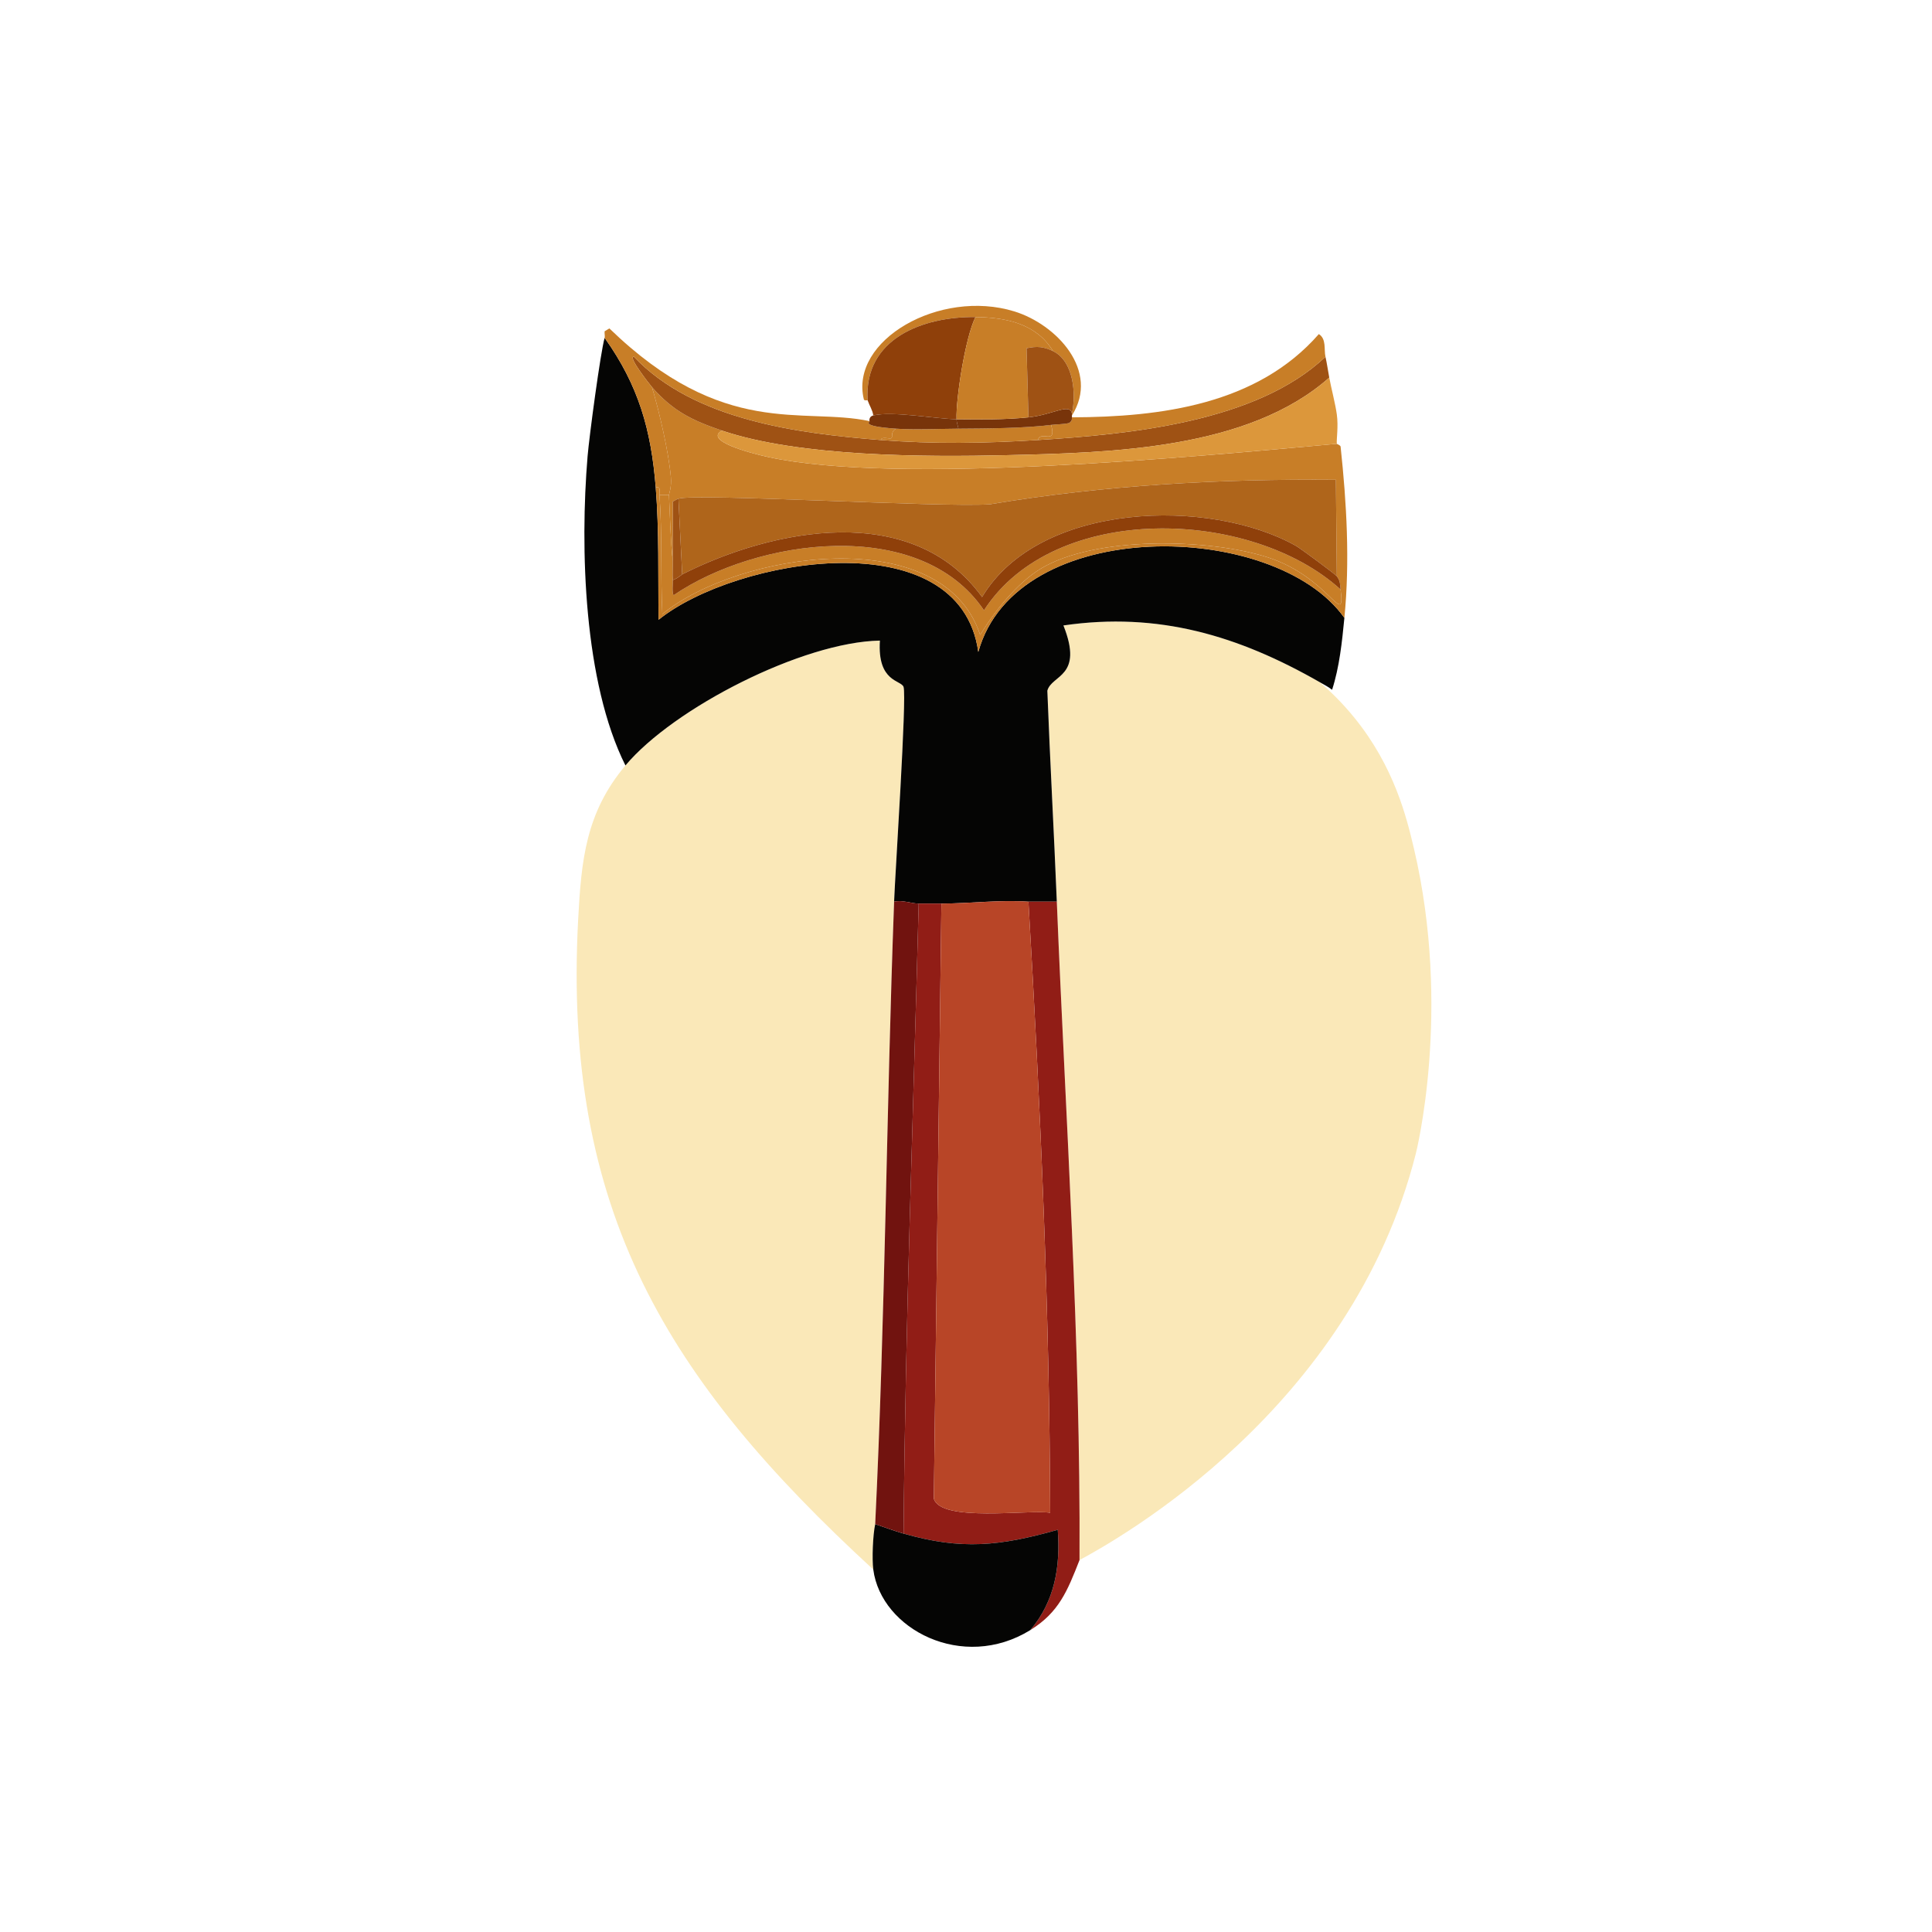 <?xml version="1.0" encoding="iso-8859-1"?>
<!-- Generator: Adobe Illustrator 28.1.0, SVG Export Plug-In . SVG Version: 6.00 Build 0)  -->
<svg version="1.1" id="Layer_1" xmlns="http://www.w3.org/2000/svg" xmlns:xlink="http://www.w3.org/1999/xlink" x="0px" y="0px"
	 viewBox="0 0 360 360" style="enable-background:new 0 0 360 360;" xml:space="preserve">
<g>
	<g id="Background_00000167365257963986485880000013999761840723222145_" style="display:none;">
		<path style="display:inline;fill:#A0A09C;" d="M360.5-0.5c0,180.5,0,180.5,0,361c-180.5,0-180.5,0-361,0c0-180.5,0-180.5,0-361
			C180-0.5,180-0.5,360.5-0.5z"/>
	</g>
	<g>
		<g>
			<path style="fill:#FAE8B8;" d="M245.925,127.119c1.67,1.432,4.045,3.65,6.5,6.687c7.369,9.115,9.663,18.435,11.05,24.345
				c7.087,30.194,0.345,56.806,0.345,56.806c-12.048,47.553-55.195,71.703-62.668,75.74c0.216-40.905-2.575-81.81-4.23-122.684
				c-0.531-13.104-1.264-26.202-1.763-39.308c0.794-3.012,6.828-2.522,2.997-12.163
				C215.867,113.964,230.771,118.449,245.925,127.119z"/>
			<path style="fill:#FAE8B8;" d="M166.604,168.014c-1.434,38.66-1.649,77.341-3.525,115.985c-0.437,2.074-0.61,6.494-0.353,8.461
				c-38.519-35.413-57.866-66.952-54.996-121.097c0.591-11.16,1.427-19.929,8.813-28.732c8.987-10.71,33.021-23.009,47.417-23.268
				c-0.508,7.793,3.975,7.332,4.407,8.637C168.994,129.902,166.8,162.719,166.604,168.014z"/>
		</g>
		<g>
			<path style="fill:#050504;" d="M122.184,90.808c0.655,8.204,0.424,16.46,0.529,24.678c14.28-11.511,56.131-18.706,59.579,5.993
				c7.068-25.5,55.22-24.676,68.216-6.346c-0.44,4.491-0.924,9.173-2.292,13.396c-0.714-0.554-1.511-0.964-2.292-1.41
				c-15.154-8.67-30.058-13.155-47.769-10.576c3.832,9.641-2.202,9.15-2.997,12.163c0.499,13.106,1.232,26.204,1.763,39.308
				c-2.644,0-2.644,0-5.288,0c-5.392-0.373-10.849,0.345-16.217,0.353c-1.396,0.002-2.838,0.006-4.23,0
				c-1.403-0.006-3.093-0.72-4.583-0.353c0.196-5.294,2.391-38.112,1.763-40.013c-0.431-1.305-4.915-0.844-4.407-8.637
				c-14.396,0.259-38.429,12.558-47.417,23.268c-7.767-15.513-8.489-40.441-7.051-57.64c0.3-3.589,2.398-19.336,3.173-22.034
				C119.003,71.858,121.329,80.108,122.184,90.808z"/>
			<g>
				<path style="fill:#C87E27;" d="M134.522,80.231c-3.344,1.858,4.924,4.125,8.637,4.936c23.977,5.232,79.22-0.049,105.938-2.468
					c0.005,0.044,0.675,0.251,0.705,0.529c1.131,10.572,1.743,21.32,0.705,31.905c-12.997-18.331-61.148-19.154-68.216,6.346
					c-3.448-24.699-45.3-17.504-59.579-5.993c-0.105-8.218,0.126-16.474-0.529-24.678c1.009-0.159,0.643,0.525,0.705,1.41
					c0.524,7.406,0.177,14.803,0.529,22.21c14.061-11.539,52.208-17.333,59.227,3.878c2.623-4.333,6.893-9.685,11.281-12.339
					c10.106-6.112,31.313-5.654,42.305-2.115c11.432,3.68,14.462,13.531,13.573,5.993c-0.121-1.028-0.025-1.544-0.705-2.468
					c-0.088-8.99-0.088-8.99-0.176-17.979c-21.619-0.18-43.175,0.989-64.515,4.583c-9.758,0.588-54.768-2.113-57.993-1.058
					c-0.361,0.118-0.697,0.385-1.058,0.529c0.04,3.701-0.054,7.405,0,11.105c-0.43-4.092-0.497-8.23-0.705-12.339
					c-0.009-0.168,0.522-1.385,0.353-3.349c-0.39-4.507-2.163-12.242-3.525-16.746C125.4,76.603,128.988,78.357,134.522,80.231z"/>
				<path style="fill:#9F5214;" d="M164.136,81.994c9.726,0.766,19.53,0.612,29.261,0c17.179-1.08,40.784-3.349,53.586-15.512
					c0.293,1.327,0.459,2.562,0.705,3.878c-15.095,13.394-40.655,13.997-60.108,14.454c-15.42,0.363-38.669,0.291-53.057-4.583
					c-5.534-1.875-9.122-3.628-13.044-8.108c-0.34-0.388-4.632-5.801-3.349-5.641C129.301,78.266,148.52,80.764,164.136,81.994z"/>
				<path style="fill:#DC973B;" d="M249.098,82.699c-26.718,2.419-81.961,7.7-105.938,2.468c-3.714-0.81-11.981-3.078-8.637-4.936
					c14.388,4.874,37.637,4.946,53.057,4.583c19.453-0.457,45.013-1.06,60.108-14.454c0.396,2.117,1.131,4.854,1.41,6.875
					C249.412,79.511,249.006,81.886,249.098,82.699z"/>
				<path style="fill:#C87E27;" d="M162.021,78.469c0.286,0.061-2.065,0.915,4.936,1.41c-1.158,0.718-0.479,1.491-0.881,1.763
					c-0.307,0.207-1.831-0.382-1.939,0.353c-15.615-1.23-34.834-3.728-46.006-15.512c-1.283-0.16,3.01,5.253,3.349,5.641
					c1.363,4.504,3.135,12.238,3.525,16.746c0.17,1.964-0.361,3.181-0.353,3.349c-0.881,0-0.881,0-1.763,0
					c-0.063-0.885,0.304-1.569-0.705-1.41c-0.854-10.699-3.18-18.95-9.519-27.851c0.095-0.33-0.063-0.855,0-1.234
					c0.441-0.264,0.441-0.264,0.881-0.529C134.896,81.867,149.459,75.803,162.021,78.469z"/>
				<path style="fill:#C87E27;" d="M246.982,66.482c-12.802,12.162-36.407,14.431-53.586,15.512c0.569-1.946,3.537,1.114,2.468-2.82
					c1.102-0.137,2.253-0.094,3.349-0.353c0.696-0.477,0.47-0.886,0.529-1.058c16.485-0.055,34.501-2.337,46.006-15.512
					C247.191,63.173,246.675,65.089,246.982,66.482z"/>
				<path style="fill:#AF651B;" d="M249.098,107.377c-0.28-0.38-6.778-5.187-7.58-5.641c-15.956-9.028-47.845-8.332-58.521,9.519
					c-12.907-17.891-38.834-12.842-55.877-4.23c-0.353-7.051-0.353-7.051-0.705-14.102c3.224-1.055,48.235,1.645,57.993,1.058
					c21.34-3.594,42.895-4.763,64.515-4.583C249.01,98.387,249.01,98.387,249.098,107.377z"/>
				<path style="fill:#C87E27;" d="M124.651,92.218c0.208,4.109,0.275,8.247,0.705,12.339c0.017,1.169-0.066,2.36,0,3.525
					c0.035,0.614-0.178,2.543,0.176,2.82c15.373-10.506,45.849-14.895,57.816,2.82c13.098-20.28,49.749-19.054,66.454-3.878
					c0.89,7.538-2.141-2.313-13.573-5.993c-10.992-3.538-32.199-3.997-42.305,2.115c-4.388,2.654-8.659,8.006-11.281,12.339
					c-7.018-21.21-45.165-15.417-59.227-3.878c-0.352-7.407-0.005-14.804-0.529-22.21C123.77,92.218,123.77,92.218,124.651,92.218z"
					/>
				<path style="fill:#8F400A;" d="M249.098,107.377c0.68,0.924,0.584,1.439,0.705,2.468c-16.705-15.176-53.356-16.402-66.454,3.878
					c-11.968-17.715-42.444-13.326-57.816-2.82c-0.355-0.278-0.142-2.207-0.176-2.82c0.862-0.266,1.671-1.011,1.763-1.058
					c17.043-8.611,42.971-13.661,55.877,4.23c10.676-17.85,42.566-18.546,58.521-9.519
					C242.32,102.19,248.818,106.996,249.098,107.377z"/>
				<path style="fill:#9F5214;" d="M127.119,107.024c-0.092,0.046-0.901,0.792-1.763,1.058c-0.066-1.165,0.017-2.356,0-3.525
					c-0.054-3.7,0.04-7.404,0-11.105c0.36-0.144,0.697-0.411,1.058-0.529C126.767,99.974,126.767,99.974,127.119,107.024z"/>
				<path style="fill:#C87E27;" d="M195.864,79.174c1.069,3.934-1.899,0.874-2.468,2.82c-9.731,0.612-19.535,0.766-29.261,0
					c0.108-0.734,1.632-0.146,1.939-0.353c0.402-0.271-0.277-1.045,0.881-1.763c3.341,0.236,8.071,0.022,11.634,0
					C183.814,79.847,190.785,79.807,195.864,79.174z"/>
			</g>
		</g>
		<g>
			<g>
				<path style="fill:#911D16;" d="M175.417,168.366c-0.705,55.437-0.705,55.437-1.41,110.874
					c1.249,4.472,17.757,2.004,21.681,2.644c-0.123-37.953-1.831-75.982-4.054-113.87c2.644,0,2.644,0,5.288,0
					c1.656,40.873,4.447,81.779,4.23,122.684c-2.263,5.782-3.857,9.763-9.166,13.044c4.562-5.369,5.624-11.845,5.112-18.685
					c-10.784,3.04-17.923,3.808-28.732,0.705c0.326-39.149,1.809-78.259,2.82-117.396
					C172.579,168.372,174.021,168.368,175.417,168.366z"/>
				<path style="fill:#050504;" d="M168.366,285.762c10.809,3.102,17.948,2.335,28.732-0.705c0.512,6.839-0.55,13.315-5.112,18.685
					c-12.605,7.79-27.807-0.164-29.261-11.281c-0.257-1.967-0.085-6.387,0.353-8.461
					C164.849,284.58,166.572,285.247,168.366,285.762z"/>
				<path style="fill:#71130F;" d="M171.187,168.366c-1.012,39.137-2.494,78.246-2.82,117.396c-1.794-0.515-3.518-1.181-5.288-1.763
					c1.877-38.644,2.091-77.325,3.525-115.985C168.093,167.646,169.783,168.36,171.187,168.366z"/>
				<path style="fill:#B84527;" d="M191.634,168.014c2.223,37.888,3.931,75.917,4.054,113.87c-3.924-0.64-20.432,1.828-21.681-2.644
					c0.705-55.437,0.705-55.437,1.41-110.874C180.785,168.359,186.242,167.641,191.634,168.014z"/>
			</g>
			<g>
				<path style="fill:#C87E27;" d="M199.742,77.411c0.018-0.114-0.024-0.241,0-0.353c0.806-3.665,0.33-9.761-3.525-11.634
					c-3.07-5.08-8.658-6.282-14.454-6.346c-9.751-0.108-20.82,3.973-20.095,15.512c-0.012-0.035-0.632,0.126-0.705-0.176
					c-2.667-11.053,14.197-20.64,28.027-16.393C196.883,60.445,204.997,69.107,199.742,77.411z"/>
				<path style="fill:#78340A;" d="M199.742,77.059c-0.024,0.111,0.018,0.238,0,0.353c-0.03,0.109,0.036,0.248,0,0.353
					c-0.059,0.172,0.167,0.581-0.529,1.058c-1.096,0.258-2.247,0.215-3.349,0.353c-5.079,0.633-12.051,0.673-17.274,0.705
					c-0.121-0.66-0.327-1.042-0.353-1.763c4.445,0.045,8.969,0.105,13.396-0.353C196.207,77.291,199.363,75.008,199.742,77.059z"/>
				<g>
					<path style="fill:#8F400A;" d="M181.763,59.079c-1.916,3.845-3.66,15.282-3.525,19.037c-3.705-0.038-11.914-1.565-15.512-0.705
						c-0.157-1.066-0.684-1.74-1.058-2.82C160.943,63.052,172.011,58.972,181.763,59.079z"/>
					<path style="fill:#78340A;" d="M178.237,78.116c0.026,0.72,0.231,1.103,0.353,1.763c-3.563,0.022-8.293,0.236-11.634,0
						c-7-0.495-4.65-1.349-4.936-1.41c-0.095-0.527,0.191-0.935,0.705-1.058C166.323,76.551,174.532,78.078,178.237,78.116z"/>
				</g>
				<path style="fill:#C87E27;" d="M196.217,65.425c-1.709-0.83-2.97-0.965-4.936-0.529c0.176,6.434,0.176,6.434,0.353,12.868
					c-4.427,0.457-8.952,0.398-13.396,0.353c-0.134-3.755,1.609-15.192,3.525-19.037C187.559,59.143,193.147,60.345,196.217,65.425z
					"/>
				<path style="fill:#9F5214;" d="M196.217,65.425c3.855,1.873,4.331,7.969,3.525,11.634c-0.38-2.051-3.535,0.233-8.108,0.705
					c-0.176-6.434-0.176-6.434-0.353-12.868C193.246,64.46,194.508,64.595,196.217,65.425z"/>
			</g>
		</g>
	</g>
</g>
</svg>
